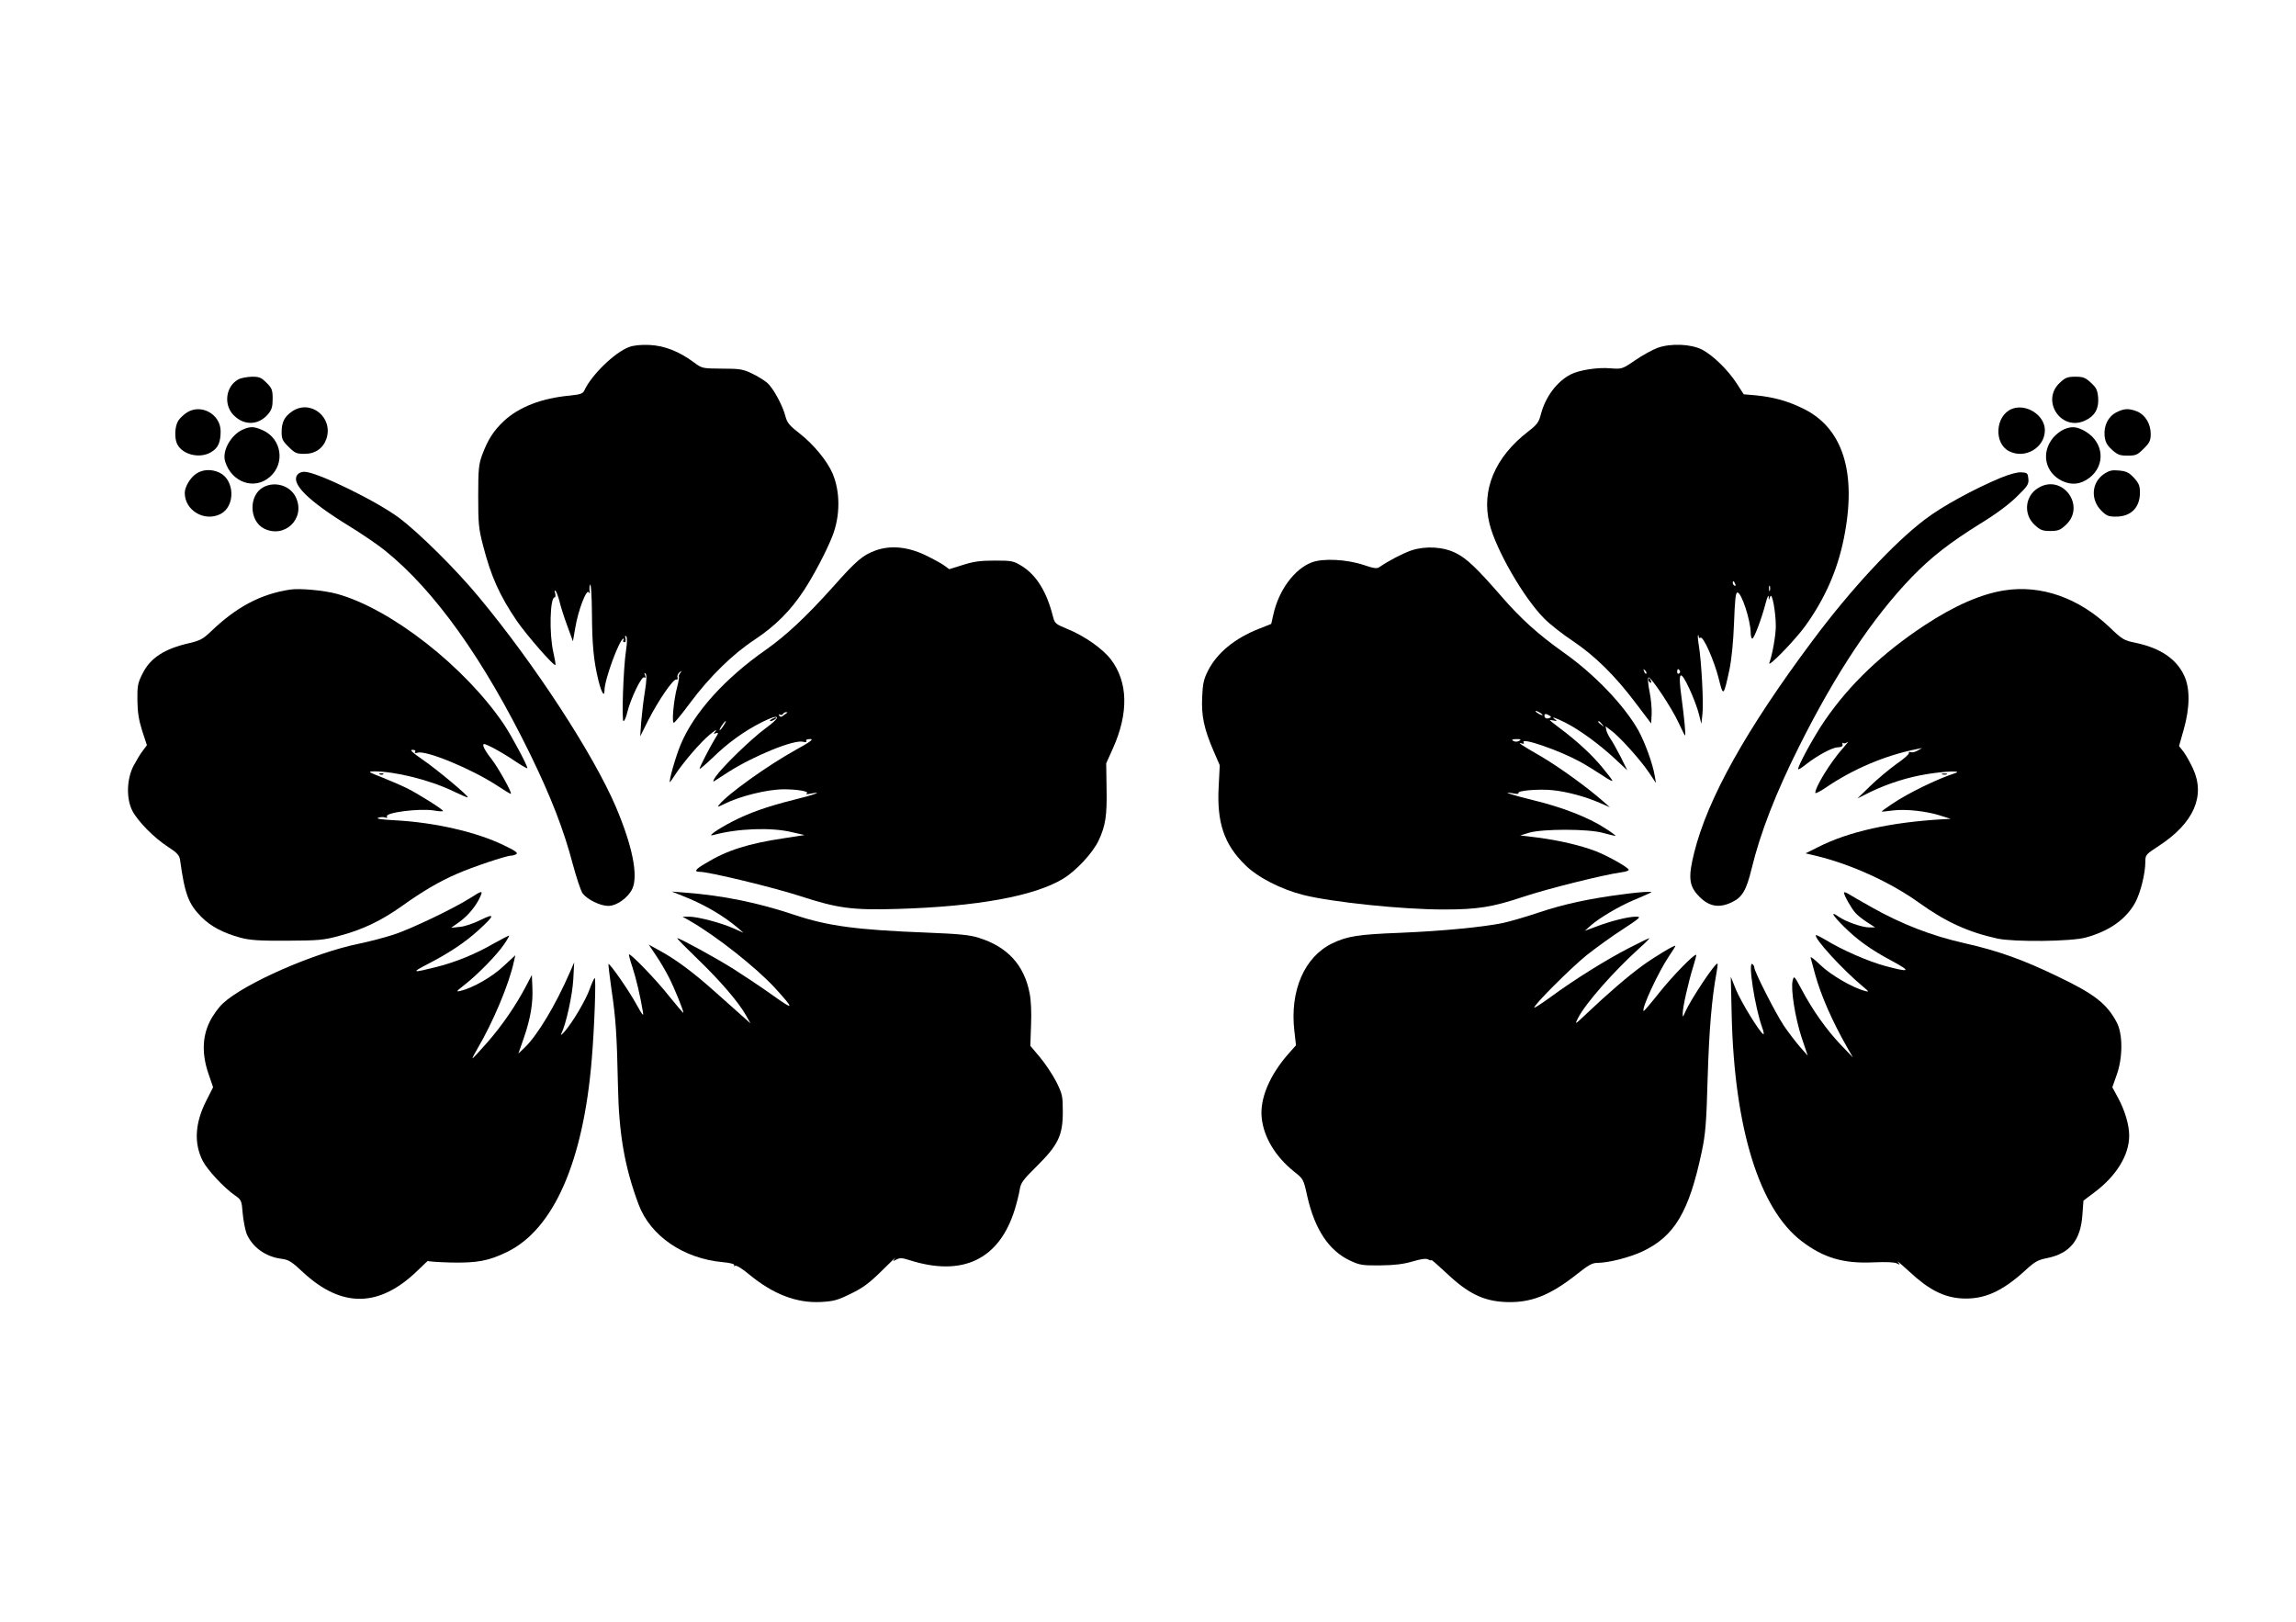  <svg version="1.0" xmlns="http://www.w3.org/2000/svg"
 width="1280pt" height="904pt" viewBox="0 0 1280 904"
 preserveAspectRatio="xMidYMid meet"><g transform="translate(0,904) scale(0.1,-0.1)"
fill="#000000" stroke="none">
<path d="M3506 7105 c-81 -31 -208 -155 -248 -241 -8 -18 -22 -23 -80 -29
-161 -15 -285 -64 -370 -143 -56 -53 -88 -102 -120 -188 -19 -52 -22 -79 -22
-229 0 -153 2 -180 27 -276 44 -172 93 -280 188 -420 56 -81 207 -254 215
-246 3 2 -3 34 -11 70 -24 103 -19 307 7 307 5 0 6 10 3 23 -5 14 -4 19 3 12
5 -5 14 -31 21 -57 6 -26 25 -87 43 -135 l32 -88 13 75 c16 97 62 217 75 199
7 -10 8 -8 5 7 -2 12 -1 28 3 35 5 7 9 -64 10 -157 1 -177 9 -265 36 -377 17
-68 34 -97 34 -55 0 59 84 288 106 288 3 0 2 -4 -1 -10 -3 -5 -1 -10 6 -10 7
0 9 8 6 21 -4 14 -2 18 4 12 6 -6 6 -34 -1 -79 -15 -98 -25 -394 -14 -394 5 0
15 22 21 49 18 75 80 204 94 195 9 -5 10 -2 5 12 -5 13 -4 16 3 9 7 -7 6 -37
-3 -95 -8 -47 -17 -123 -21 -170 l-6 -85 45 90 c56 110 139 231 156 227 7 -2
10 3 7 12 -3 8 2 20 11 28 15 11 15 11 5 -3 -7 -9 -11 -18 -8 -20 2 -3 -2 -29
-10 -59 -20 -74 -31 -204 -18 -199 6 2 46 51 89 109 111 149 239 274 361 354
116 77 202 163 278 280 55 85 122 213 155 296 45 114 45 249 1 352 -30 69
-105 160 -180 219 -57 44 -72 61 -81 94 -16 65 -70 163 -104 192 -17 14 -56
38 -86 52 -48 23 -68 26 -165 26 -109 1 -111 1 -155 34 -84 62 -165 94 -249
98 -50 2 -89 -2 -115 -12z"/>
<path d="M9241 7101 c-29 -11 -86 -42 -126 -70 -72 -49 -73 -49 -139 -44 -70
6 -173 -10 -219 -34 -78 -40 -143 -127 -168 -227 -10 -39 -21 -54 -69 -91
-186 -143 -263 -327 -216 -515 36 -145 190 -412 304 -527 31 -32 104 -89 160
-126 123 -83 233 -190 350 -345 l87 -115 3 54 c1 30 -4 86 -12 124 -8 39 -11
74 -6 78 10 11 131 -170 170 -256 17 -37 32 -67 34 -67 5 0 -4 95 -20 214 -20
146 -8 158 45 45 21 -46 45 -109 52 -139 l14 -55 6 55 c7 57 -5 287 -20 381
-5 29 -7 56 -5 58 2 2 4 -1 4 -8 0 -7 5 -9 10 -6 16 10 77 -129 102 -229 25
-101 27 -99 59 49 12 57 22 153 26 261 5 133 9 171 19 171 23 0 73 -154 74
-224 0 -18 4 -33 9 -33 10 0 53 114 75 200 8 30 15 46 16 35 l1 -20 8 20 c10
26 31 -87 31 -166 0 -50 -19 -158 -36 -204 -12 -33 142 125 200 205 110 153
179 310 215 487 75 370 -5 621 -232 728 -85 41 -160 61 -256 71 l-70 6 -40 62
c-48 74 -131 155 -192 187 -63 32 -175 36 -248 10z m433 -1317 c3 -8 2 -12 -4
-9 -6 3 -10 10 -10 16 0 14 7 11 14 -7z m193 -36 c-3 -7 -5 -2 -5 12 0 14 2
19 5 13 2 -7 2 -19 0 -25z m-689 -463 c-3 -3 -9 2 -12 12 -6 14 -5 15 5 6 7
-7 10 -15 7 -18z m187 16 c3 -5 1 -12 -5 -16 -5 -3 -10 1 -10 9 0 18 6 21 15
7z"/>
<path d="M1329 6925 c-71 -38 -84 -142 -26 -200 59 -59 139 -56 192 7 20 24
25 41 25 85 0 49 -4 59 -34 89 -30 30 -40 34 -82 34 -27 -1 -61 -7 -75 -15z"/>
<path d="M11484 6907 c-109 -100 7 -275 141 -211 54 25 77 67 72 128 -4 42
-10 55 -41 83 -30 28 -43 33 -86 33 -43 0 -56 -5 -86 -33z"/>
<path d="M1629 6747 c-43 -29 -59 -60 -59 -116 0 -37 5 -49 39 -82 35 -35 44
-39 89 -39 60 0 104 31 122 85 39 119 -89 221 -191 152z"/>
<path d="M11215 6760 c-91 -37 -101 -191 -15 -235 89 -46 200 19 200 117 0 84
-106 151 -185 118z"/>
<path d="M1043 6741 c-18 -11 -40 -32 -49 -46 -20 -31 -23 -100 -5 -133 31
-58 127 -80 189 -42 38 23 52 54 52 116 0 94 -108 155 -187 105z"/>
<path d="M11800 6742 c-47 -23 -72 -74 -67 -132 4 -35 13 -51 41 -77 31 -28
43 -33 87 -33 46 0 55 4 90 39 33 33 39 45 39 82 0 56 -30 106 -75 125 -45 18
-72 18 -115 -4z"/>
<path d="M1355 6646 c-67 -29 -118 -119 -100 -178 36 -118 164 -162 250 -86
86 75 65 212 -39 259 -48 22 -70 23 -111 5z"/>
<path d="M11505 6646 c-17 -7 -43 -28 -58 -45 -70 -84 -47 -195 49 -242 54
-25 102 -20 152 17 92 71 81 198 -22 259 -48 28 -77 30 -121 11z"/>
<path d="M1095 6400 c-34 -22 -65 -74 -65 -108 0 -98 111 -163 200 -117 83 43
79 189 -6 230 -44 21 -93 19 -129 -5z"/>
<path d="M11730 6398 c-70 -47 -77 -143 -15 -205 28 -28 40 -33 80 -33 85 0
135 50 135 134 0 38 -6 52 -33 82 -28 30 -42 37 -83 41 -40 4 -55 0 -84 -19z"/>
<path d="M1662 6398 c-48 -48 50 -147 290 -294 68 -42 155 -101 193 -132 278
-223 552 -607 811 -1137 117 -240 187 -421 238 -615 20 -74 44 -146 54 -160
25 -34 98 -70 143 -70 47 0 110 45 134 95 34 74 1 239 -92 458 -125 292 -451
793 -762 1167 -126 153 -335 360 -446 443 -127 95 -460 257 -528 257 -13 0
-28 -5 -35 -12z"/>
<path d="M11155 6377 c-149 -62 -329 -160 -424 -233 -172 -130 -412 -388 -626
-675 -369 -494 -585 -880 -660 -1182 -33 -132 -29 -180 17 -233 59 -67 118
-80 194 -43 57 27 80 67 109 186 49 202 135 423 266 684 203 406 410 717 628
943 109 112 211 191 381 297 84 51 161 108 203 150 61 59 68 70 65 100 -3 31
-6 34 -38 36 -21 2 -66 -10 -115 -30z"/>
<path d="M1468 6324 c-82 -44 -80 -187 3 -230 114 -58 232 53 180 170 -29 68
-117 96 -183 60z"/>
<path d="M11363 6320 c-75 -45 -84 -148 -19 -207 30 -28 43 -33 86 -33 43 0
56 5 86 33 116 106 -19 289 -153 207z"/>
<path d="M4883 5972 c-72 -26 -106 -54 -236 -200 -154 -172 -264 -274 -377
-354 -228 -159 -401 -350 -475 -528 -27 -63 -69 -210 -60 -210 1 0 15 19 30
43 47 71 141 180 192 222 26 21 41 31 33 20 -14 -17 -13 -18 2 -12 15 5 14 0
-6 -31 -27 -44 -86 -158 -86 -168 0 -4 33 24 73 62 87 85 177 149 276 199 101
50 111 32 19 -35 -79 -58 -239 -213 -278 -269 -13 -19 -17 -31 -9 -26 7 5 43
28 79 51 143 91 366 182 417 169 16 -4 22 -2 18 5 -4 6 5 10 22 10 21 0 3 -14
-82 -61 -155 -86 -375 -243 -425 -304 -13 -16 -10 -15 25 2 89 45 243 83 335
83 76 0 143 -12 128 -22 -8 -6 0 -7 22 -2 78 15 15 -8 -96 -35 -148 -37 -247
-72 -344 -122 -84 -44 -141 -85 -104 -74 136 37 323 44 439 16 l70 -16 -116
-18 c-199 -30 -317 -67 -436 -140 -57 -33 -66 -47 -32 -47 51 0 408 -86 559
-135 212 -69 291 -79 540 -72 446 13 765 71 926 168 73 44 165 143 198 212 39
83 48 139 45 292 l-2 140 37 82 c89 198 85 371 -11 497 -46 60 -147 131 -243
170 -66 27 -70 31 -80 70 -35 138 -92 230 -174 281 -46 28 -55 30 -150 30 -79
0 -118 -5 -177 -24 l-77 -24 -30 22 c-17 12 -65 38 -107 58 -96 45 -190 54
-272 25z m-494 -905 c-2 -1 -11 -8 -21 -15 -12 -10 -18 -10 -24 -1 -4 7 -3 9
4 5 6 -3 13 -2 17 4 3 5 11 10 17 10 6 0 9 -1 7 -3z m-355 -72 c-9 -14 -18
-25 -21 -25 -5 0 5 18 20 38 17 22 18 13 1 -13z"/>
<path d="M7869 5972 c-49 -17 -128 -58 -180 -94 -13 -9 -32 -6 -85 12 -95 32
-228 39 -291 15 -97 -37 -184 -155 -214 -290 l-12 -53 -68 -27 c-135 -53 -235
-135 -285 -235 -23 -45 -29 -72 -32 -145 -5 -105 10 -177 63 -300 l35 -81 -6
-119 c-11 -200 30 -322 148 -437 69 -69 201 -136 324 -167 159 -40 550 -81
781 -81 190 0 272 13 443 70 134 45 447 123 547 137 24 3 43 9 43 14 0 12
-109 74 -181 103 -86 33 -204 61 -327 77 l-97 12 50 15 c75 22 331 22 411 -1
34 -9 66 -17 70 -17 5 0 -22 21 -61 45 -91 59 -238 116 -400 155 -120 29 -184
51 -107 37 19 -4 31 -3 27 2 -8 14 116 24 191 16 80 -8 183 -36 261 -70 l58
-25 -40 35 c-85 75 -240 187 -338 245 -121 70 -140 83 -114 76 12 -4 16 -2 11
5 -19 32 199 -44 316 -108 36 -20 91 -54 124 -76 32 -22 57 -35 55 -29 -2 6
-28 40 -58 76 -57 69 -139 145 -233 215 -32 24 -58 45 -58 46 0 2 10 1 23 -2
18 -4 19 -3 7 6 -28 20 0 11 58 -18 80 -41 184 -117 271 -197 l73 -68 -37 75
c-21 40 -46 86 -57 101 -10 15 -21 37 -23 48 l-4 21 28 -21 c45 -31 162 -161
210 -231 l43 -64 -7 40 c-11 68 -55 187 -91 253 -79 140 -245 314 -420 437
-138 98 -235 185 -345 312 -135 155 -190 208 -251 239 -70 36 -169 42 -249 16z
m731 -918 c0 -2 -9 0 -20 6 -11 6 -20 13 -20 16 0 2 9 0 20 -6 11 -6 20 -13
20 -16z m38 -3 c11 -7 11 -9 -1 -14 -16 -6 -27 0 -27 15 0 10 11 10 28 -1z
m293 -48 c13 -16 12 -17 -3 -4 -10 7 -18 15 -18 17 0 8 8 3 21 -13z m-460 -92
c-8 -5 -20 -7 -28 -4 -21 8 -15 13 15 13 20 0 23 -3 13 -9z"/>
<path d="M1615 5753 c-162 -25 -298 -97 -440 -234 -43 -41 -60 -50 -119 -64
-141 -32 -219 -83 -263 -173 -25 -50 -28 -67 -27 -147 1 -68 8 -110 27 -170
l26 -79 -23 -31 c-13 -16 -36 -55 -52 -85 -38 -74 -41 -182 -6 -250 31 -59
121 -151 199 -201 51 -33 63 -47 67 -73 26 -191 47 -245 119 -318 53 -53 122
-89 217 -115 52 -14 103 -18 260 -17 176 1 204 3 291 27 129 34 232 83 348
165 116 83 211 139 309 181 83 37 275 101 300 101 9 0 23 4 31 9 10 7 -9 20
-70 49 -152 74 -384 127 -603 139 -78 4 -112 9 -98 14 12 5 30 5 39 2 10 -4
14 -2 10 5 -14 22 180 47 261 34 28 -5 52 -6 52 -3 0 9 -136 94 -199 126 -30
15 -93 42 -140 61 -77 30 -82 33 -49 34 118 1 315 -48 443 -110 44 -21 81 -37
83 -35 7 6 -171 155 -250 209 -59 41 -76 56 -59 56 14 0 20 -4 15 -11 -4 -7 0
-9 14 -5 47 15 301 -90 443 -183 41 -27 75 -48 77 -46 7 7 -70 145 -108 194
-23 28 -43 61 -45 71 -3 18 1 17 54 -9 32 -17 88 -50 124 -75 37 -25 67 -42
67 -38 0 16 -88 180 -130 243 -217 322 -630 645 -930 728 -72 20 -211 33 -265
24z"/>
<path d="M11175 5749 c-130 -20 -279 -85 -446 -195 -235 -155 -419 -330 -557
-532 -60 -87 -155 -262 -147 -270 2 -3 21 9 42 26 65 51 147 95 178 96 21 1
29 5 27 16 -2 8 0 12 4 8 4 -4 14 -2 23 5 9 6 -2 -8 -24 -33 -67 -74 -155
-216 -155 -250 0 -5 26 7 58 29 152 104 332 180 507 215 l30 6 -24 -14 c-14
-8 -31 -12 -38 -9 -8 3 -13 1 -11 -5 2 -6 -30 -34 -71 -62 -40 -29 -106 -84
-145 -122 l-71 -69 72 36 c98 47 209 83 318 100 98 16 200 20 155 5 -98 -31
-264 -112 -351 -171 -33 -22 -59 -41 -59 -43 0 -1 28 1 62 6 71 9 188 -3 270
-30 l53 -17 -45 -2 c-290 -17 -522 -68 -694 -155 l-70 -35 55 -13 c194 -46
417 -147 577 -262 149 -107 274 -164 437 -200 93 -20 413 -17 494 6 131 36
224 102 275 195 29 54 56 161 56 226 0 39 2 42 76 90 194 127 260 277 190 430
-15 32 -38 74 -52 93 l-26 33 26 92 c35 123 36 231 2 302 -43 92 -134 153
-268 181 -68 14 -76 19 -148 88 -171 163 -381 237 -585 205z"/>
<path d="M9190 5251 c0 -6 4 -13 10 -16 6 -3 7 1 4 9 -7 18 -14 21 -14 7z"/>
<path d="M4300 5030 c-8 -5 -10 -10 -5 -10 6 0 17 5 25 10 8 5 11 10 5 10 -5
0 -17 -5 -25 -10z"/>
<path d="M2118 4723 c7 -3 16 -2 19 1 4 3 -2 6 -13 5 -11 0 -14 -3 -6 -6z"/>
<path d="M10828 4723 c6 -2 18 -2 25 0 6 3 1 5 -13 5 -14 0 -19 -2 -12 -5z"/>
<path d="M2620 4033 c-90 -57 -327 -171 -425 -203 -49 -16 -137 -39 -195 -51
-250 -51 -635 -220 -757 -332 -24 -22 -57 -68 -74 -103 -42 -85 -44 -183 -6
-292 l25 -73 -38 -75 c-63 -124 -70 -236 -20 -335 26 -51 118 -149 176 -190
40 -28 41 -29 47 -103 4 -42 14 -93 22 -114 32 -74 104 -127 192 -139 42 -5
58 -15 121 -74 218 -203 429 -199 644 12 32 31 56 54 54 50 -2 -3 55 -7 127
-9 148 -3 211 9 314 59 259 126 425 502 472 1074 15 177 25 461 16 453 -5 -5
-17 -32 -27 -60 -21 -61 -95 -186 -140 -238 -17 -19 -25 -25 -19 -13 26 51 62
214 67 303 l5 95 -24 -55 c-79 -182 -180 -350 -251 -419 l-36 -34 30 86 c38
111 52 194 48 282 l-3 70 -34 -65 c-54 -103 -133 -219 -216 -313 -42 -48 -78
-87 -81 -87 -2 0 10 24 27 53 87 147 178 363 204 487 l8 35 -67 -62 c-64 -60
-171 -121 -240 -137 -26 -6 -22 -2 25 35 73 57 178 165 218 223 18 26 31 49
29 50 -1 2 -41 -19 -88 -45 -96 -56 -211 -103 -315 -129 -139 -35 -145 -33
-50 16 118 61 206 119 283 189 91 83 94 97 12 57 -37 -19 -90 -37 -117 -39
l-48 -5 48 34 c48 35 93 90 115 141 15 34 9 33 -58 -10z"/>
<path d="M3805 4046 c118 -46 228 -110 310 -180 l30 -26 -56 25 c-69 31 -200
65 -248 65 l-36 0 42 -24 c145 -83 368 -259 473 -373 111 -122 109 -128 -14
-40 -63 45 -161 110 -216 145 -102 64 -300 172 -314 172 -5 0 47 -52 113 -116
126 -121 229 -241 271 -316 l24 -43 -56 50 c-31 28 -96 86 -145 129 -115 103
-212 175 -297 222 l-69 38 40 -60 c22 -32 55 -88 73 -124 30 -59 80 -182 80
-196 0 -4 -35 38 -79 92 -69 88 -210 234 -224 234 -3 0 5 -31 18 -69 21 -64
45 -165 59 -251 5 -29 -1 -22 -37 43 -41 75 -148 229 -155 223 -1 -2 6 -66 17
-142 24 -161 30 -251 36 -534 5 -271 37 -455 115 -664 66 -176 250 -302 470
-322 43 -4 67 -11 63 -17 -3 -6 -1 -7 5 -3 7 4 41 -17 78 -48 134 -111 265
-161 400 -154 73 4 94 10 169 47 68 33 103 60 173 129 48 48 80 78 72 68 -14
-18 -14 -19 8 -7 19 10 32 9 70 -3 299 -96 504 3 590 284 11 36 23 85 27 109
6 38 19 55 95 130 119 118 145 171 145 302 0 90 -2 99 -37 170 -21 40 -62 102
-91 136 l-53 63 4 115 c3 69 0 141 -8 178 -30 157 -123 259 -283 309 -49 16
-110 22 -287 29 -394 15 -556 37 -741 99 -203 68 -398 108 -609 124 l-75 6 60
-24z"/>
<path d="M9042 4054 c-180 -23 -323 -54 -461 -100 -74 -25 -164 -51 -201 -59
-111 -23 -335 -45 -575 -55 -235 -9 -295 -19 -378 -59 -155 -75 -237 -264
-211 -488 l9 -80 -39 -44 c-107 -120 -164 -254 -152 -361 11 -107 76 -215 179
-298 53 -42 54 -42 75 -139 42 -185 121 -304 240 -359 52 -24 67 -27 167 -26
79 1 130 7 180 22 48 14 75 18 87 11 10 -5 18 -7 18 -3 0 3 38 -30 85 -74 118
-112 204 -154 324 -160 143 -7 251 35 406 158 59 47 82 60 109 60 63 0 180 30
253 64 179 85 259 220 330 555 21 99 26 159 33 411 8 267 23 445 49 585 5 27
8 51 6 53 -10 10 -148 -197 -180 -269 -13 -31 -14 -32 -14 -9 -1 32 32 177 58
260 11 35 19 65 17 67 -8 9 -133 -119 -206 -211 -46 -58 -85 -104 -87 -102
-13 13 81 215 141 305 20 29 36 55 36 58 0 9 -115 -60 -185 -111 -77 -56 -190
-153 -304 -261 -73 -69 -74 -70 -53 -29 41 80 196 257 340 387 35 31 60 57 57
57 -4 0 -56 -25 -116 -56 -122 -63 -300 -173 -433 -271 -48 -35 -90 -62 -92
-60 -9 9 201 219 291 292 51 40 141 106 201 144 100 66 106 71 74 71 -43 0
-143 -25 -223 -56 l-62 -23 36 32 c46 40 155 105 234 138 121 52 115 48 75 47
-19 0 -81 -6 -138 -14z"/>
<path d="M10280 4064 c0 -15 41 -88 64 -113 11 -13 41 -37 65 -52 l45 -29 -32
0 c-41 0 -132 32 -172 60 -48 34 -35 9 27 -53 75 -75 152 -131 271 -194 109
-59 101 -65 -38 -28 -96 26 -242 90 -333 146 -27 16 -51 28 -53 26 -15 -14
148 -192 261 -286 34 -28 36 -32 15 -26 -71 18 -194 90 -251 145 -33 32 -58
51 -55 42 2 -9 14 -51 25 -93 33 -119 94 -259 180 -410 l31 -54 -68 71 c-79
83 -155 190 -217 306 -42 79 -44 81 -51 52 -12 -47 14 -209 50 -318 l34 -101
-44 50 c-24 28 -64 80 -89 117 -45 67 -165 302 -165 325 0 6 -5 15 -11 19 -25
15 14 -240 55 -354 9 -24 11 -40 6 -37 -22 13 -125 182 -152 248 l-29 72 5
-215 c15 -630 154 -1079 390 -1259 122 -93 233 -126 401 -118 71 3 118 1 130
-6 19 -10 19 -9 5 9 -8 10 21 -15 66 -56 106 -99 189 -141 287 -148 126 -8
228 37 361 159 50 46 68 56 120 66 125 26 185 99 195 238 l6 82 65 49 c120 91
190 206 190 313 0 61 -24 141 -63 213 l-31 57 24 68 c35 96 35 228 1 293 -55
104 -123 158 -326 255 -198 96 -336 145 -527 188 -180 41 -344 104 -513 199
-60 34 -120 68 -132 76 -13 8 -23 10 -23 6z"/>
</g>
</svg>
